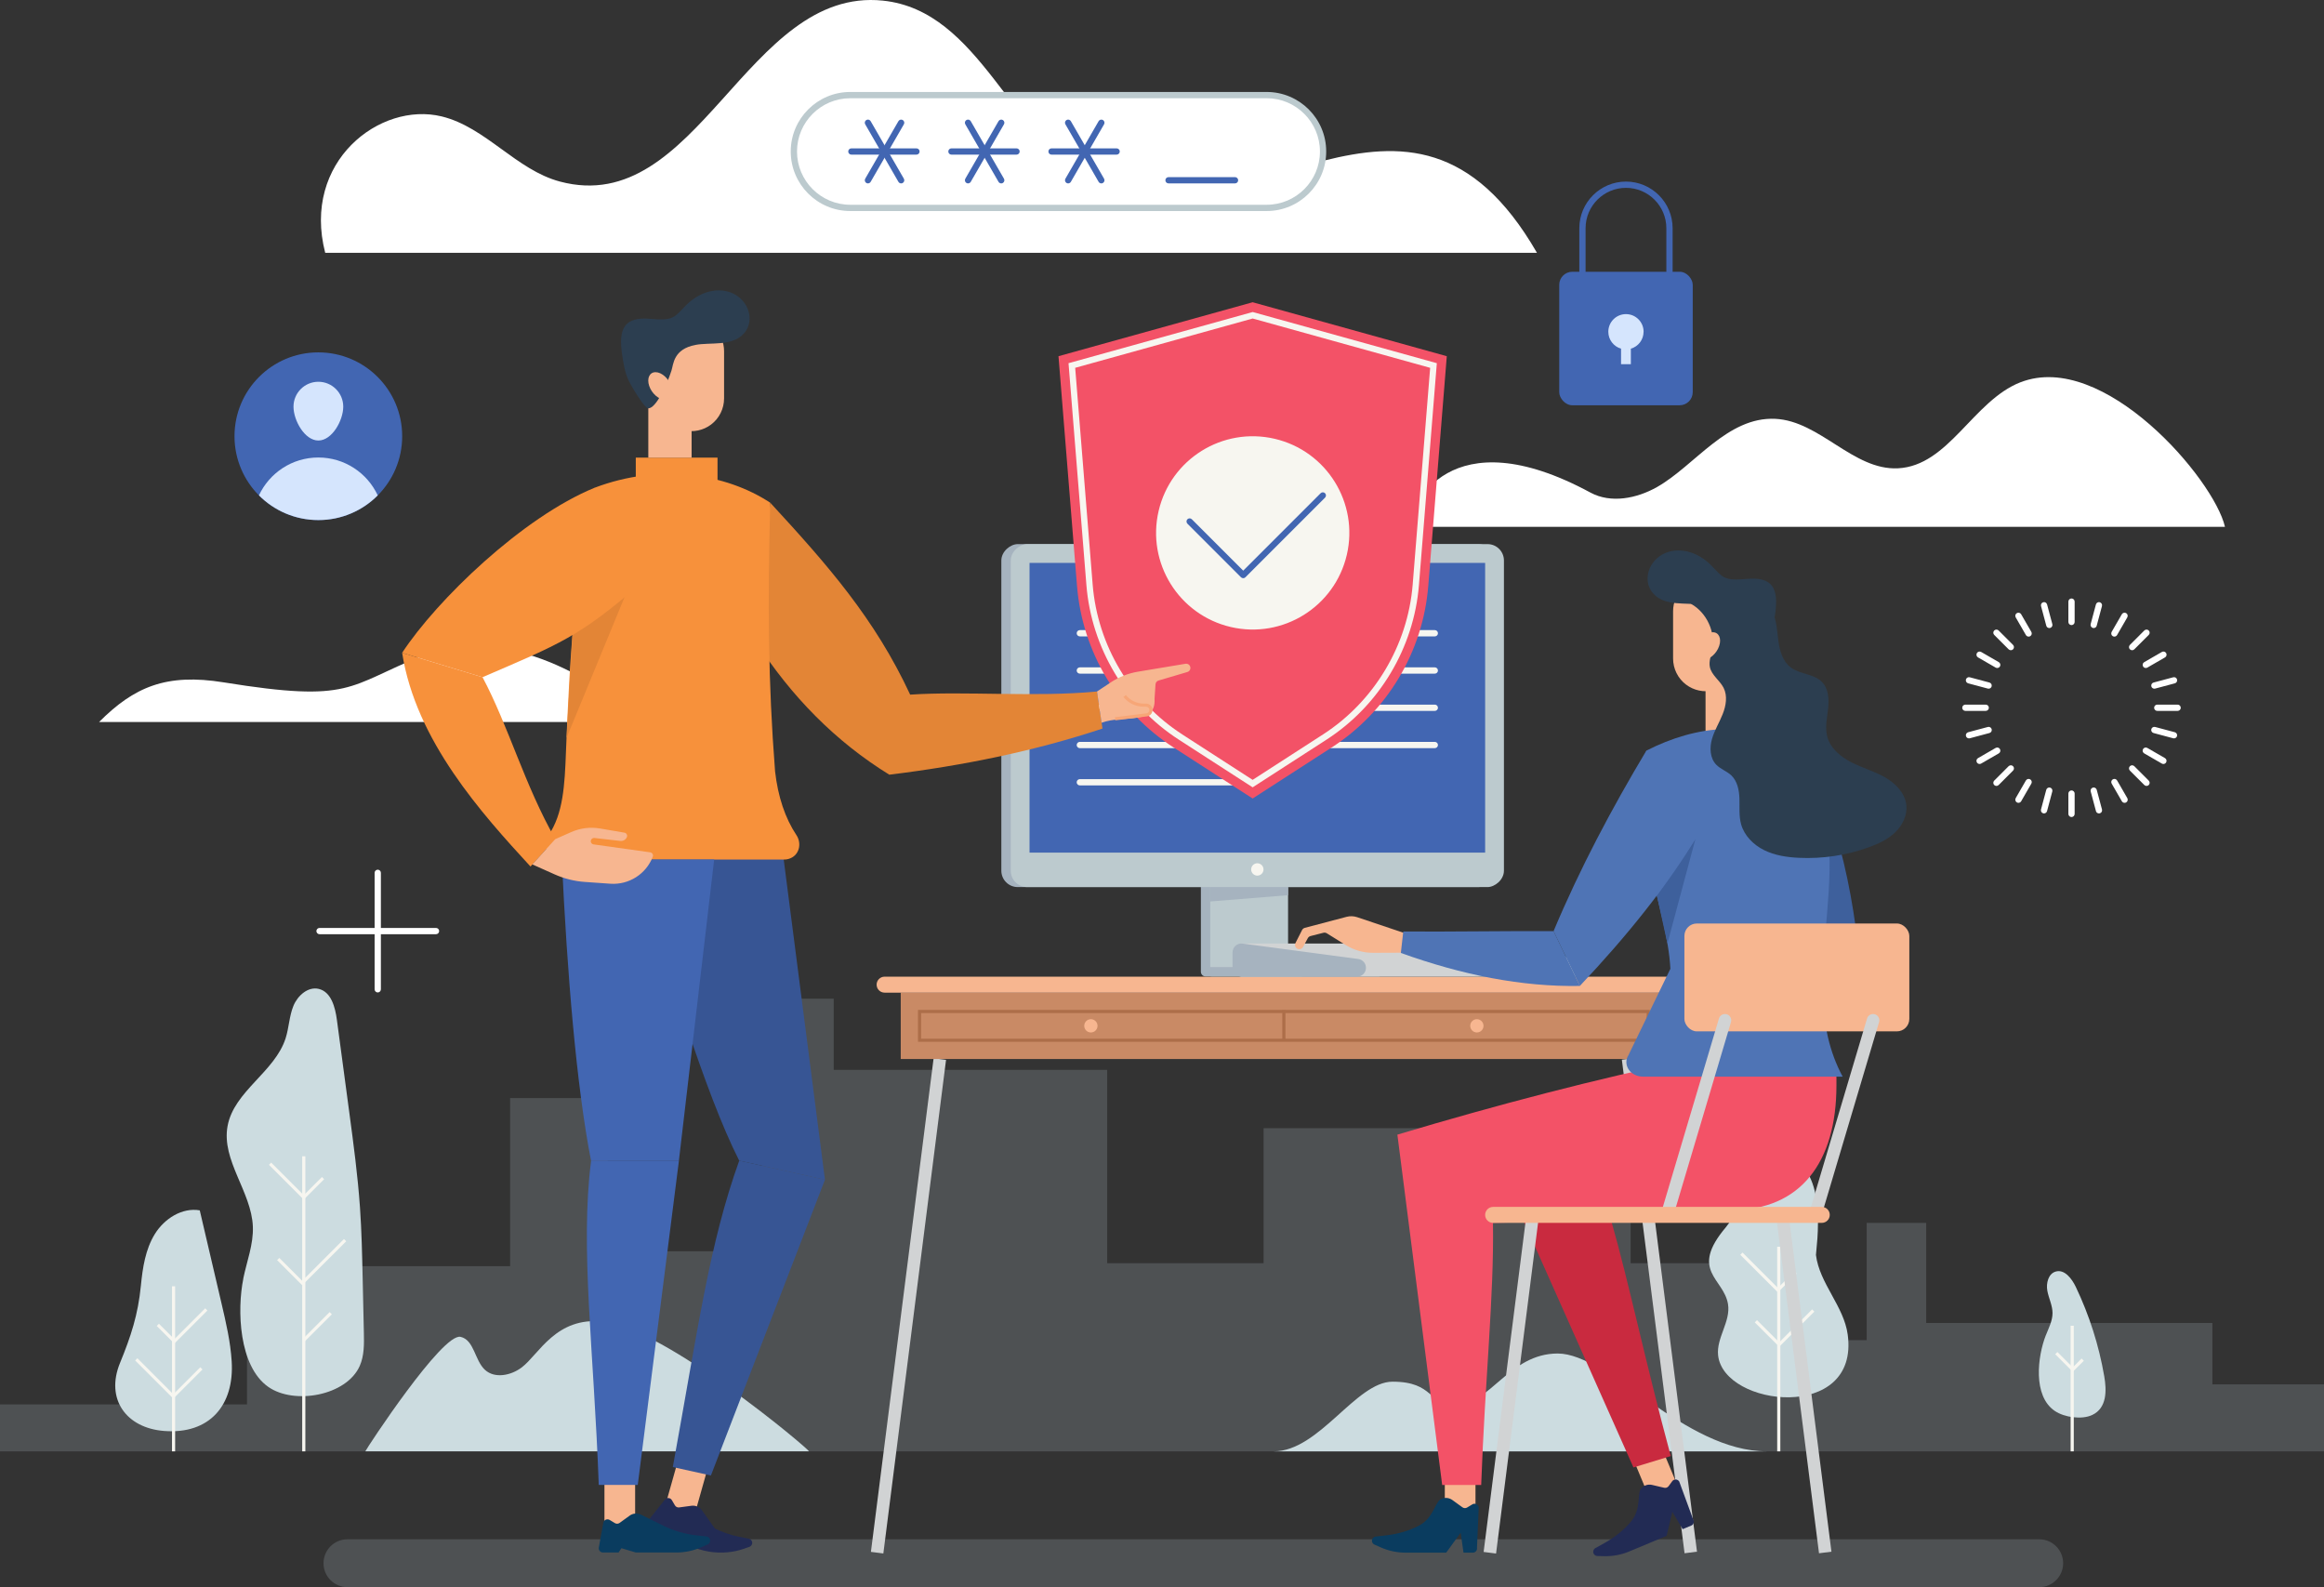 <?xml version="1.0" encoding="UTF-8"?>
<svg id="Layer_2" data-name="Layer 2" xmlns="http://www.w3.org/2000/svg" viewBox="0 0 741.78 506.54">
  <rect x="0" y="0" width="741.78" height="506.54" fill="#333333" stroke="none"/>
  <defs>
    <style>
      .cls-1 {
        fill: #a6b3bf;
      }

      .cls-1, .cls-2, .cls-3, .cls-4, .cls-5, .cls-6, .cls-7, .cls-8, .cls-9, .cls-10, .cls-11, .cls-12, .cls-13, .cls-14, .cls-15, .cls-16, .cls-17, .cls-18, .cls-19, .cls-20, .cls-21, .cls-22, .cls-23 {
        stroke-width: 0px;
      }

      .cls-2 {
        fill: #f7b690;
      }

      .cls-3 {
        fill: #d5e5fd;
      }

      .cls-4 {
        fill: #2c3e50;
      }

      .cls-5 {
        fill: #c98a65;
      }

      .cls-6 {
        fill: #375594;
      }

      .cls-7 {
        fill: #4f74b5;
      }

      .cls-8 {
        fill: #4266b2;
      }

      .cls-9 {
        fill: #f7f6f0;
      }

      .cls-10 {
        fill: #f7a677;
      }

      .cls-11 {
        fill: #222b54;
      }

      .cls-12 {
        fill: #fff;
      }

      .cls-13 {
        fill: #f35267;
      }

      .cls-14 {
        fill: #e38536;
      }

      .cls-15 {
        fill: #b9cad2;
        opacity: .2;
      }

      .cls-16 {
        fill: #0a3c5f;
      }

      .cls-17 {
        fill: #ad6e49;
      }

      .cls-18 {
        fill: #f7913b;
      }

      .cls-19 {
        fill: #d1d3d4;
      }

      .cls-20 {
        fill: #c92a3f;
      }

      .cls-21 {
        fill: #ccdce0;
      }

      .cls-22 {
        fill: #bccace;
      }

      .cls-23 {
        fill: #3e609c;
      }
    </style>
  </defs>
  <g id="Layer_2-2" data-name="Layer 2">
    <g>
      <g>
        <polygon class="cls-15" points="78.84 448.21 78.84 422.7 109.38 422.7 109.38 404.1 162.82 404.1 162.82 350.45 193.95 350.45 193.95 399.33 243.61 399.33 243.61 318.73 266.11 318.73 266.11 341.44 353.4 341.44 353.4 403.15 403.31 403.15 403.31 360.06 492.95 360.06 492.95 376.88 520.48 376.88 520.48 403.15 569.72 403.15 569.72 427.71 595.81 427.71 595.81 390.28 614.81 390.28 614.81 422.22 706.15 422.22 706.15 441.81 741.78 441.81 741.78 463.2 0 463.2 0 448.21 78.84 448.21"/>
        <g>
          <path class="cls-21" d="m192.56,421.79c-15.1-1.69-20.51,10.42-26.01,14.6-3.4,2.59-8.62,3.68-11.76.79-3.32-3.05-3.4-9.54-7.8-10.53-5.82-1.3-29.95,35.53-30.39,36.54h141.62c-.34-1-45.82-39.19-65.65-41.41Z"/>
          <path class="cls-21" d="m497.19,431.97c-15.47,0-21.65,16.51-32.66,16.51-8.71,0-6.69-7.52-20.05-7.52-11.69,0-23.4,22.24-37.96,22.24h157.44c-26.39,0-50.48-31.23-66.77-31.23Z"/>
          <g>
            <path class="cls-21" d="m77.64,408.09c1.13-5.54,3.29-10.97,3.07-16.62-.44-11.16-10.1-21.13-8.07-32.11,2.06-11.13,15.06-17.21,18.52-27.99,1.08-3.38,1.15-7.05,2.49-10.34,1.34-3.29,4.67-6.26,8.12-5.42,3.95.96,5.22,5.85,5.76,9.87,1.32,9.88,2.65,19.77,3.97,29.65,1.34,10,2.68,20.01,3.39,30.08.54,7.65.7,15.32.87,22.98.13,5.72.25,11.44.38,17.16.08,3.58.13,7.28-1.31,10.56-4.21,9.54-20.93,12.51-29.2,6.71-9.46-6.63-9.99-24.63-7.97-34.53Z"/>
            <rect class="cls-9" x="96.46" y="369.03" width="1" height="94.17"/>
            <polygon class="cls-9" points="96.95 382.85 85.85 371.75 86.55 371.04 96.95 381.43 102.76 375.63 103.46 376.34 96.95 382.85"/>
            <polygon class="cls-9" points="96.46 410.18 88.45 402.17 89.16 401.47 96.46 408.77 109.79 395.44 110.5 396.15 96.46 410.18"/>
            <rect class="cls-9" x="95.18" y="422.91" width="12.17" height="1" transform="translate(-269.74 195.62) rotate(-45)"/>
          </g>
          <g>
            <path class="cls-21" d="m44.97,410.3c.56-5.71,1.44-11.58,4.45-16.46,3.01-4.88,8.68-8.54,14.34-7.56,2.32,9.91,4.63,19.82,6.95,29.72,1.42,6.08,2.85,12.2,3.24,18.44.89,14.04-7.07,23.37-21.55,22.25-12.11-.93-18.81-10.18-14.1-21.69,3.5-8.55,5.76-15.4,6.67-24.7Z"/>
            <rect class="cls-9" x="54.9" y="410.51" width="1" height="52.69"/>
            <polygon class="cls-9" points="55.32 446.37 43.14 434.19 43.85 433.48 55.32 444.96 63.93 436.35 64.63 437.06 55.32 446.37"/>
            <polygon class="cls-9" points="55.65 428.8 50.03 423.18 50.73 422.47 55.65 427.39 65.5 417.54 66.2 418.25 55.65 428.8"/>
          </g>
          <g>
            <path class="cls-21" d="m548.39,432.56c-.61-5.58,4.07-10.81,3.16-16.35-1.36-8.29-12.45-10.61-.7-24.52,5.71-6.77,8.28-22.3,17.13-22.3,16.63,0,11.51,30.13,11.64,31.13,1.13,9.11,8.91,16.32,10.14,25.42,3.79,28.01-39.56,23.13-41.37,6.62Z"/>
            <rect class="cls-9" x="567.25" y="397.89" width="1" height="65.31"/>
            <polygon class="cls-9" points="567.47 412.45 555.47 400.46 556.18 399.75 567.47 411.04 572.73 405.78 573.44 406.48 567.47 412.45"/>
            <polygon class="cls-9" points="567.89 429.82 560.09 422.03 560.8 421.32 567.89 428.41 578.4 417.89 579.11 418.59 567.89 429.82"/>
          </g>
          <g>
            <path class="cls-21" d="m652.99,426.17c.92-2.33,2.15-4.65,2.14-7.15-.02-2.44-1.22-4.7-1.66-7.09-.43-2.4.32-5.42,2.65-6.11,2.82-.84,5.16,2.22,6.43,4.87,4.32,9.04,7.39,18.68,9.09,28.55.77,4.47.92,10.13-3.87,12.36-3.34,1.55-8.84.76-11.88-1.28-7.13-4.77-5.53-17.46-2.91-24.15Z"/>
            <rect class="cls-9" x="660.91" y="423.11" width="1" height="40.09"/>
            <polygon class="cls-9" points="661.59 437.8 655.99 432.2 656.69 431.49 661.59 436.39 664.41 433.57 665.12 434.28 661.59 437.8"/>
          </g>
        </g>
      </g>
      <g>
        <path class="cls-15" d="m650.88,506.54H110.9c-4.22,0-7.64-3.42-7.64-7.64s3.42-7.64,7.64-7.64h539.98c4.22,0,7.64,3.42,7.64,7.64s-3.42,7.64-7.64,7.64Z"/>
        <g>
          <path class="cls-12" d="m348.93,57.31C322.51,44.3,312.94,3.44,281.82.2c-43.54-4.53-59,69.52-103.12,57.74-13.95-3.72-23.67-17.35-37.7-20.78-19.75-4.83-44.71,14.46-37.2,43.52h386.77c-41.04-71.2-93.09.55-141.65-23.37Z"/>
          <path class="cls-12" d="m205.13,230.43c-20.42-18.63-48.11-30.02-70.29-21.15-24.07,9.62-22.21,15.16-63.4,8.5-18.42-2.98-28.64,1.46-39.82,12.65h173.51Z"/>
          <path class="cls-12" d="m644.89,122c-15.14,5.93-22.88,26.68-39.12,27.46-14.26.68-24.86-15.1-39.12-15.79-15.35-.74-25.68,14.92-37.76,21.77-6.46,3.66-14.72,5.3-21.24,1.77-44.95-24.31-57.64,4.19-57.78,10.93h260.3c-3.5-15.26-38.8-56.49-65.27-46.13Z"/>
        </g>
        <g>
          <path class="cls-12" d="m661.19,260.76c-.55,0-1-.45-1-1v-6.5c0-.55.45-1,1-1s1,.45,1,1v6.5c0,.55-.45,1-1,1Z"/>
          <path class="cls-12" d="m669.95,259.6c-.44,0-.85-.29-.96-.74l-1.68-6.28c-.14-.53.17-1.08.71-1.22.53-.14,1.08.17,1.22.71l1.68,6.28c.14.53-.17,1.08-.71,1.22-.09.02-.17.03-.26.03Z"/>
          <path class="cls-12" d="m678.13,256.22c-.35,0-.68-.18-.87-.5l-3.25-5.63c-.28-.48-.11-1.09.37-1.37.48-.28,1.09-.11,1.37.37l3.25,5.63c.28.48.11,1.09-.37,1.37-.16.09-.33.13-.5.13Z"/>
          <path class="cls-12" d="m685.14,250.83c-.26,0-.51-.1-.71-.29l-4.6-4.6c-.39-.39-.39-1.02,0-1.41.39-.39,1.02-.39,1.41,0l4.6,4.6c.39.39.39,1.02,0,1.41-.2.2-.45.29-.71.29Z"/>
          <path class="cls-12" d="m690.52,243.82c-.17,0-.34-.04-.5-.13l-5.63-3.25c-.48-.28-.64-.89-.37-1.37.28-.48.89-.64,1.37-.37l5.63,3.25c.48.28.64.89.37,1.37-.19.32-.52.5-.87.5Z"/>
          <path class="cls-12" d="m693.91,235.65c-.09,0-.17-.01-.26-.03l-6.28-1.68c-.53-.14-.85-.69-.71-1.22.14-.53.69-.85,1.22-.71l6.28,1.68c.53.14.85.69.71,1.22-.12.45-.52.74-.96.74Z"/>
          <path class="cls-12" d="m695.06,226.88h-6.5c-.55,0-1-.45-1-1s.45-1,1-1h6.5c.55,0,1,.45,1,1s-.45,1-1,1Z"/>
          <path class="cls-12" d="m687.63,219.79c-.44,0-.85-.29-.96-.74-.14-.53.17-1.08.71-1.22l6.28-1.68c.53-.14,1.08.17,1.22.71.14.53-.17,1.08-.71,1.22l-6.28,1.68c-.09.02-.17.03-.26.03Z"/>
          <path class="cls-12" d="m684.9,213.19c-.35,0-.68-.18-.87-.5-.28-.48-.11-1.09.37-1.37l5.63-3.25c.48-.28,1.09-.11,1.37.37.28.48.11,1.09-.37,1.37l-5.63,3.25c-.16.09-.33.13-.5.13Z"/>
          <path class="cls-12" d="m680.54,207.52c-.26,0-.51-.1-.71-.29-.39-.39-.39-1.02,0-1.41l4.6-4.6c.39-.39,1.02-.39,1.41,0,.39.39.39,1.02,0,1.41l-4.6,4.6c-.2.2-.45.29-.71.29Z"/>
          <path class="cls-12" d="m674.87,203.17c-.17,0-.34-.04-.5-.13-.48-.28-.64-.89-.37-1.37l3.25-5.63c.28-.48.89-.64,1.37-.37.48.28.64.89.37,1.37l-3.25,5.63c-.19.32-.52.5-.87.5Z"/>
          <path class="cls-12" d="m668.27,200.44c-.09,0-.17-.01-.26-.03-.53-.14-.85-.69-.71-1.22l1.68-6.28c.14-.53.69-.85,1.22-.71.53.14.85.69.71,1.22l-1.68,6.28c-.12.45-.52.74-.96.74Z"/>
          <path class="cls-12" d="m661.19,199.5c-.55,0-1-.45-1-1v-6.5c0-.55.45-1,1-1s1,.45,1,1v6.5c0,.55-.45,1-1,1Z"/>
          <path class="cls-12" d="m654.1,200.44c-.44,0-.85-.29-.96-.74l-1.68-6.28c-.14-.53.17-1.08.71-1.22.53-.14,1.08.17,1.22.71l1.68,6.28c.14.53-.17,1.08-.71,1.22-.09.02-.17.03-.26.03Z"/>
          <path class="cls-12" d="m647.5,203.17c-.35,0-.68-.18-.87-.5l-3.25-5.63c-.28-.48-.11-1.09.37-1.37.48-.28,1.09-.11,1.37.37l3.25,5.63c.28.48.11,1.09-.37,1.37-.16.09-.33.13-.5.13Z"/>
          <path class="cls-12" d="m641.83,207.52c-.26,0-.51-.1-.71-.29l-4.6-4.6c-.39-.39-.39-1.02,0-1.41s1.02-.39,1.41,0l4.6,4.6c.39.39.39,1.02,0,1.41-.2.2-.45.29-.71.29Z"/>
          <path class="cls-12" d="m637.48,213.19c-.17,0-.34-.04-.5-.13l-5.63-3.25c-.48-.28-.64-.89-.37-1.37.28-.48.89-.64,1.37-.37l5.63,3.25c.48.28.64.89.37,1.37-.19.32-.52.5-.87.5Z"/>
          <path class="cls-12" d="m634.74,219.79c-.09,0-.17-.01-.26-.03l-6.28-1.68c-.53-.14-.85-.69-.71-1.22.14-.53.69-.85,1.22-.71l6.28,1.68c.53.14.85.69.71,1.22-.12.45-.52.74-.96.74Z"/>
          <path class="cls-12" d="m633.81,226.88h-6.5c-.55,0-1-.45-1-1s.45-1,1-1h6.5c.55,0,1,.45,1,1s-.45,1-1,1Z"/>
          <path class="cls-12" d="m628.46,235.65c-.44,0-.84-.29-.96-.74-.14-.53.17-1.08.71-1.22l6.28-1.68c.53-.14,1.08.17,1.22.71.14.53-.17,1.08-.71,1.22l-6.28,1.68c-.09.02-.17.03-.26.03Z"/>
          <path class="cls-12" d="m631.85,243.82c-.35,0-.68-.18-.87-.5-.28-.48-.11-1.09.37-1.37l5.63-3.25c.48-.28,1.09-.11,1.37.37.28.48.11,1.09-.37,1.37l-5.63,3.25c-.16.09-.33.13-.5.13Z"/>
          <path class="cls-12" d="m637.23,250.83c-.26,0-.51-.1-.71-.29-.39-.39-.39-1.02,0-1.41l4.6-4.6c.39-.39,1.02-.39,1.41,0,.39.39.39,1.02,0,1.41l-4.6,4.6c-.2.2-.45.29-.71.29Z"/>
          <path class="cls-12" d="m644.25,256.22c-.17,0-.34-.04-.5-.13-.48-.28-.64-.89-.37-1.37l3.25-5.63c.28-.48.89-.64,1.37-.37.48.28.64.89.37,1.37l-3.25,5.63c-.19.32-.52.5-.87.5Z"/>
          <path class="cls-12" d="m652.42,259.6c-.09,0-.17-.01-.26-.03-.53-.14-.85-.69-.71-1.22l1.68-6.28c.14-.53.69-.85,1.22-.71.53.14.85.69.71,1.22l-1.68,6.28c-.12.45-.52.74-.96.74Z"/>
        </g>
        <g>
          <g>
            <rect class="cls-19" x="210.56" y="414.75" width="158.79" height="4" transform="translate(-160 651.89) rotate(-82.76)"/>
            <rect class="cls-19" x="527.63" y="337.35" width="4" height="158.79" transform="translate(-48.27 70.03) rotate(-7.24)"/>
          </g>
          <rect class="cls-5" x="287.5" y="316.8" width="244.59" height="21.18"/>
          <path class="cls-17" d="m526.59,332.49h-233.59v-10.18h233.59v10.18Zm-232.59-1h231.59v-8.18h-231.59v8.18Z"/>
          <path class="cls-2" d="m537.25,316.8h-254.9c-1.41,0-2.55-1.14-2.55-2.55s1.14-2.55,2.55-2.55h254.9c1.41,0,2.55,1.14,2.55,2.55s-1.14,2.55-2.55,2.55Z"/>
          <rect class="cls-17" x="409.29" y="322.42" width="1" height="9.56"/>
          <g>
            <circle class="cls-2" cx="348.19" cy="327.39" r="2.12"/>
            <path class="cls-2" d="m473.51,327.39c0,1.17-.95,2.12-2.12,2.12s-2.12-.95-2.12-2.12.95-2.12,2.12-2.12,2.12.95,2.12,2.12Z"/>
          </g>
        </g>
        <g>
          <rect class="cls-1" x="343.59" y="149.67" width="109.46" height="157.42" rx="5.23" ry="5.23" transform="translate(626.7 -169.94) rotate(90)"/>
          <path class="cls-22" d="m411.13,308.63v-30.4h-25.84v31.9c0,.83.67,1.5,1.5,1.5h53.23c.83,0,1.5-.67,1.5-1.5s-.67-1.5-1.5-1.5h-28.9Z"/>
          <path class="cls-1" d="m386.3,308.63v-30.4h-3v31.9c0,.83.67,1.5,1.5,1.5h30.4c.83,0,1.5-.67,1.5-1.5s-.67-1.5-1.5-1.5h-28.9Z"/>
          <rect class="cls-22" x="346.59" y="149.67" width="109.46" height="157.42" rx="5.23" ry="5.23" transform="translate(629.7 -172.94) rotate(90)"/>
          <rect class="cls-8" x="328.61" y="179.65" width="145.42" height="92.46"/>
          <path class="cls-9" d="m403.29,277.48c0,1.09-.88,1.97-1.97,1.97s-1.97-.88-1.97-1.97.88-1.97,1.97-1.97,1.97.88,1.97,1.97Z"/>
          <polygon class="cls-1" points="411.13 285.7 386.3 287.7 386.3 283.11 411.13 283.11 411.13 285.7"/>
          <g>
            <path class="cls-9" d="m457.97,203.1h-113.31c-.55,0-1-.45-1-1s.45-1,1-1h113.31c.55,0,1,.45,1,1s-.45,1-1,1Z"/>
            <path class="cls-9" d="m457.97,214.99h-113.31c-.55,0-1-.45-1-1s.45-1,1-1h113.31c.55,0,1,.45,1,1s-.45,1-1,1Z"/>
            <path class="cls-9" d="m457.97,226.88h-113.31c-.55,0-1-.45-1-1s.45-1,1-1h113.31c.55,0,1,.45,1,1s-.45,1-1,1Z"/>
            <path class="cls-9" d="m457.97,238.77h-113.31c-.55,0-1-.45-1-1s.45-1,1-1h113.31c.55,0,1,.45,1,1s-.45,1-1,1Z"/>
            <path class="cls-9" d="m405.09,250.66h-60.43c-.55,0-1-.45-1-1s.45-1,1-1h60.43c.55,0,1,.45,1,1s-.45,1-1,1Z"/>
          </g>
        </g>
        <g>
          <path class="cls-13" d="m399.82,96.46l-61.97,17.22,5.91,73.3c1.7,21.07,13.11,40.14,30.87,51.6l25.19,16.26,25.19-16.26c17.76-11.46,29.17-30.54,30.87-51.6l5.91-73.3-61.97-17.22Z"/>
          <path class="cls-9" d="m399.82,251.27l-23.56-15.21c-16.86-10.88-27.89-29.32-29.5-49.32l-5.71-70.83,58.78-16.33.27.07,58.51,16.26-5.71,70.83c-1.61,20-12.64,38.44-29.51,49.32l-23.56,15.21Zm-22.48-16.89l22.48,14.51,22.48-14.51c16.34-10.55,27.03-28.42,28.6-47.8l5.58-69.19-56.65-15.74-56.65,15.74,5.58,69.19c1.56,19.39,12.25,37.26,28.6,47.8h0Z"/>
          <circle class="cls-9" cx="399.82" cy="170.06" r="30.84" transform="translate(143.53 520.9) rotate(-76.89)"/>
          <path class="cls-8" d="m396.82,184.53c-.27,0-.52-.11-.71-.29l-17.11-17.11c-.39-.39-.39-1.02,0-1.41s1.02-.39,1.41,0l16.4,16.4,24.71-24.71c.39-.39,1.02-.39,1.41,0s.39,1.02,0,1.41l-25.42,25.42c-.19.19-.44.29-.71.29Z"/>
        </g>
        <g>
          <path class="cls-19" d="m504.45,306.06l-36.92-4.92c-.12-.02-.23,0-.34,0,0-.02-71.23-.02-71.23-.02v10.59h108.12c1.57,0,2.83-1.27,2.83-2.83,0-1.42-1.05-2.62-2.46-2.81Z"/>
          <path class="cls-1" d="m433.54,306.06l-36.92-4.92c-1.7-.23-3.21,1.1-3.21,2.81v4.92c0,1.57,1.27,2.83,2.83,2.83h36.92c1.57,0,2.83-1.27,2.83-2.83,0-1.42-1.05-2.62-2.46-2.81Z"/>
        </g>
        <g>
          <g>
            <rect class="cls-2" x="461.16" y="470.2" width="9.79" height="17.33"/>
            <rect class="cls-2" x="524.77" y="464.42" width="9.79" height="17.33" transform="translate(-141.32 240.42) rotate(-22.65)"/>
            <path class="cls-11" d="m535.96,472.79c-.52-.79-1.66-.83-2.22-.06l-1.15,1.57c-.32.44-.87.64-1.4.52l-3.87-.91c-1.28-.3-2.62.13-3.48,1.12-1.4,1.61.15,6.51-3.24,10.55-2.37,2.83-5.32,5.13-8.55,6.92l-2.83,1.57c-.6.33-.86,1.07-.59,1.7.21.49.68.82,1.22.83l2.13.05c2.77.07,5.53-.45,8.08-1.52l11.9-4.97,1.81-7.66,3.3,5.53,2.74-1.14c.78-.33,1.07-1.28.61-1.98l-4.45-12.11Z"/>
            <path class="cls-20" d="m547.65,337.99l-73.62,24.13,47.34,106.21,11.91-3.63c-8.31-30.81-13.21-54.81-19-75.1,12.21-.73,25.33-1.94,38.51-3.42,17.23,0,31.2-17.8,31.2-39.77v-2.8l-36.34-5.63Z"/>
            <path class="cls-13" d="m539.84,337.99c-30.35,6.36-61.67,14.49-93.82,24.13l14.3,111.8h12.45c1.2-33.38,4.13-60.28,3.76-83.63,20.88-.35,51.67-1.94,76.26-4.1,21.96,0,33.37-15.32,33.37-39.77v-2.8l-46.31-5.63Z"/>
            <rect class="cls-2" x="544.39" y="208.08" width="13.82" height="28.6" transform="translate(1102.59 444.77) rotate(180)"/>
            <path class="cls-2" d="m558.78,206.86l-3.54,7.46c-1.36,2.86-3.94,4.95-7.02,5.68l-1.35.32c-3.03.72-6.23.05-8.71-1.83-2.61-1.97-4.14-5.06-4.14-8.33v-15.07c0-5.77,4.67-10.44,10.44-10.44h4.63c5.46,0,9.99,4.2,10.41,9.64l.25,7.29c.14,1.81-.2,3.63-.98,5.28Z"/>
            <path class="cls-23" d="m538.6,294.73l-1.09,6.8c19.18,7.92,38.07,12.62,56.59,13.14l-8.39-17.49c-14.62-.76-30.61-1.59-47.12-2.44Z"/>
            <path class="cls-23" d="m554.64,247.17c5.65,20.68,12.32,41.17,21,61.28l18.42,6.07c-1.07-21.96-7.01-58.16-20.75-74.96l-18.68,7.61Z"/>
            <path class="cls-7" d="m588.16,343.61h-63.75c-.93,0-1.82-.22-2.59-.59-2.59-1.25-3.41-4.14-2.07-6.22,0,0,13.41-27.62,13.41-27.62-1.01-19.21-12.22-38.76-7.67-69.62,15.95-8.14,34.02-10.17,47.83,0,24.03,31.89-2.67,71.57,14.83,104.05Z"/>
            <polygon class="cls-23" points="528.84 285.81 541.15 267.77 532.21 301.11 528.84 285.81"/>
            <path class="cls-4" d="m564.59,204.23c1.19-2.62,1.61-5.52,2.02-8.37,1.13-7.89-.69-11.88-9.07-11.1-7.29.68-7.62-.46-11.16-4.13-2.48-2.57-5.74-4.49-9.29-4.88-9.28-1.01-14.06,8.44-9.39,13.68,3.76,4.22,10.66,2.73,15.47,3.65,7.05,1.35,6.99,6.14,7.65,8.19,1.54,4.8,4.97,12.05,7.39,12.05,1.27,0,5.6-7.36,6.38-9.09Z"/>
            <path class="cls-16" d="m471.98,481.02c-.17-.93-1.22-1.4-2.03-.91l-1.67,1.01c-.46.28-1.05.26-1.49-.06l-3.22-2.33c-1.06-.77-2.47-.89-3.64-.3-1.92.95-2.37,6.07-7.05,8.49-3.28,1.7-6.88,2.69-10.56,3.1l-3.22.36c-.68.08-1.2.65-1.2,1.34,0,.53.31,1.02.8,1.23l1.95.87c2.53,1.13,5.27,1.71,8.05,1.71h12.9l4.62-6.37.91,6.37h2.97c.84,0,1.48-.76,1.33-1.59l.56-12.89Z"/>
            <path class="cls-2" d="m449.35,298.15l-16.19-5.44c-1.08-.36-2.24-.4-3.34-.11l-13.35,3.52c-.38.1-.69.36-.87.7l-2.1,4.13c-.48.94.23,2.04,1.28,1.99.48-.02.91-.29,1.14-.72l1.51-2.8c.18-.34.5-.58.87-.68l4.12-1.05c.36-.09.74-.03,1.06.16l6.1,3.79c2.6,1.61,5.61,2.46,8.67,2.45l10.42-.04.67-5.91Z"/>
            <path class="cls-4" d="m539.79,192.74c5.03,2.84,7.87,9.1,6.7,14.75-.37,1.78-1.09,3.57-.74,5.35.52,2.64,3.17,4.28,4.39,6.67,1.3,2.58.78,5.72-.29,8.4-1.06,2.69-2.63,5.18-3.42,7.95s-.66,6.08,1.34,8.17c1.37,1.43,3.39,2.07,4.83,3.43,1.96,1.87,2.52,4.77,2.6,7.48.08,2.71-.2,5.47.52,8.09,1.01,3.67,3.95,6.6,7.36,8.29s7.27,2.27,11.07,2.45c7.55.36,15.17-.78,22.28-3.34,3.07-1.1,6.1-2.51,8.45-4.76,2.35-2.25,3.95-5.49,3.59-8.73-.43-3.86-3.47-6.96-6.85-8.88-3.37-1.92-7.17-2.98-10.63-4.74-3.46-1.75-6.76-4.47-7.76-8.22-.77-2.91-.06-5.97.27-8.95.33-2.99.15-6.35-1.96-8.5-2.59-2.64-7.01-2.41-9.97-4.64-2.55-1.92-3.51-5.28-3.94-8.44-.43-3.16-.51-6.46-1.91-9.32-2.14-4.37-7.04-6.86-11.87-7.42-4.84-.55-9.7.52-14.45,1.58l.38,3.32Z"/>
            <path class="cls-2" d="m541.73,206.16c-.81,2.42.1,4.38,2.03,4.38s4.16-1.96,4.97-4.38c.81-2.42-.1-4.38-2.03-4.38s-4.16,1.96-4.97,4.38Z"/>
            <path class="cls-7" d="m447.9,297.29l-.77,6.84c19.52,7.03,38.61,10.86,57.14,10.53l-8.39-17.49c-14.64-.09-31.44.22-47.97.12Z"/>
            <path class="cls-7" d="m525.49,239.56c-11,18.4-21.14,37.41-29.62,57.61l8.39,17.49c15.09-15.99,28.1-32.12,37.83-48.46l-16.6-26.64Z"/>
          </g>
          <g>
            <rect class="cls-19" x="428.19" y="439.81" width="108.26" height="4" transform="translate(-16.72 864.65) rotate(-82.76)"/>
            <rect class="cls-19" x="573.73" y="387.68" width="4" height="108.26" transform="translate(-51.06 76.04) rotate(-7.24)"/>
            <rect class="cls-2" x="537.63" y="294.73" width="71.79" height="34.43" rx="3.97" ry="3.97"/>
            <path class="cls-19" d="m532.09,389.73c-.19,0-.38-.03-.57-.08-1.06-.32-1.66-1.43-1.35-2.49l18.49-62.11c.32-1.06,1.43-1.66,2.49-1.35,1.06.32,1.66,1.43,1.35,2.49l-18.49,62.11c-.26.87-1.05,1.43-1.92,1.43Z"/>
            <path class="cls-19" d="m579.36,389.73c-.19,0-.38-.03-.57-.08-1.06-.32-1.66-1.43-1.35-2.49l18.49-62.11c.32-1.06,1.43-1.66,2.49-1.35,1.06.32,1.66,1.43,1.35,2.49l-18.49,62.11c-.26.87-1.05,1.43-1.92,1.43Z"/>
            <path class="cls-2" d="m581.48,390.28h-104.9c-1.41,0-2.55-1.14-2.55-2.55s1.14-2.55,2.55-2.55h104.9c1.41,0,2.55,1.14,2.55,2.55s-1.14,2.55-2.55,2.55Z"/>
          </g>
        </g>
        <g>
          <path class="cls-14" d="m245.85,160.44c18.31,19.86,33.37,36.98,44.66,61.25,17.57-1.17,39.86.88,59.66-1l1.72,11.83c-21.51,7.14-44.31,11.82-68.04,14.72-17.1-10.55-31.3-24.91-42.77-42.77l4.78-44.03Z"/>
          <path class="cls-6" d="m248.43,260.97l-46.77,13.35c11.59,34.35,23.05,73.99,34.29,96.11l27.36,6.07-14.88-115.52Z"/>
          <path class="cls-18" d="m254.22,266.55c-3.65-5.5-5.91-12.31-6.83-20.37-2.22-28.61-2.4-53.75-1.54-85.74-14.3-9.39-35.36-12.61-56.03-4.79-6.34,25.76-8,54.05-9.17,84.18-.4,10.91-.9,19.83-5.55,26.72-1.6,2.36-1.14,5.66,1.3,7.09.73.43,1.59.68,2.52.68h71.39c.93,0,1.79-.25,2.53-.68,2.45-1.43,2.95-4.72,1.38-7.09Z"/>
          <polygon class="cls-14" points="182.72 202.68 200.32 188.21 180.83 235.5 182.72 202.68"/>
          <rect class="cls-2" x="210.64" y="469.02" width="17.33" height="9.79" transform="translate(-296.35 556.31) rotate(-74.25)"/>
          <path class="cls-11" d="m239.01,491.08l-3.17-.64c-2.66-.54-5.22-1.42-7.65-2.61l-4.13-5.81c-.76-1.07-2.05-1.63-3.35-1.46l-3.94.53c-.54.07-1.07-.18-1.34-.65l-.99-1.68c-.48-.81-1.63-.89-2.22-.16l-5.01,6.27c-.53.66-.33,1.63.41,2.03l4.37,2.35,1.45-.77c8.17,8.12,18.1,7.82,23.73,5.89l2.01-.69c.5-.17.86-.63.91-1.16.06-.69-.4-1.31-1.08-1.44Z"/>
          <path class="cls-6" d="m235.95,370.42c-9.5,26.42-13.02,52.87-21.2,97.79l12.16,2.69,36.41-94.42-27.36-6.07Z"/>
          <rect class="cls-2" x="192.93" y="470.2" width="9.79" height="17.33"/>
          <g>
            <path class="cls-8" d="m227.95,274.32h-48.63c1.71,36.21,4.6,71.86,9.34,96.21h28.02l11.27-96.21Z"/>
            <path class="cls-8" d="m188.66,370.53c-3.56,27.84.89,60.2,2.45,103.38h12.45l13.13-103.38h-28.02Z"/>
          </g>
          <path class="cls-18" d="m205.16,185.68l-15.34-30.03c-23.07,9.42-50.45,35.89-61.47,52.7l25.66,7.78c24.57-10.62,30.79-12.68,51.14-30.45Z"/>
          <path class="cls-18" d="m177.26,267.8c-9.84-17.28-14.97-36.13-23.24-51.67l-25.66-7.78c4.33,28.06,25.63,51.51,40.96,68.2l7.94-8.75Z"/>
          <path class="cls-2" d="m177.26,267.8l5.08-2.25c2.88-1.27,6.06-1.67,9.16-1.14l7.81,1.33c.66.11,1.04.81.78,1.42-.34.82-1.19,1.32-2.08,1.22l-8.28-.94c-.47-.05-.92.22-1.09.66-.24.62.17,1.3.83,1.39l18.07,2.53c.66.09,1.06.78.82,1.4-2.13,5.53-7.62,9.03-13.54,8.62l-8.13-.57c-3.35-.23-6.63-1.06-9.7-2.43l-7.09-3.17,7.34-8.08Z"/>
          <rect class="cls-18" x="202.93" y="146.05" width="26.09" height="9.6"/>
          <rect class="cls-2" x="206.93" y="125.08" width="13.82" height="20.97"/>
          <path class="cls-2" d="m206.35,123.86l3.54,7.46c1.36,2.86,3.94,4.95,7.02,5.68l1.35.32c3.03.72,6.23.05,8.71-1.83,2.61-1.97,4.14-5.06,4.14-8.33v-15.07c0-5.77-4.67-10.44-10.44-10.44h-4.63c-5.46,0-9.99,4.2-10.41,9.64l-.25,7.29c-.14,1.81.2,3.63.98,5.28Z"/>
          <path class="cls-4" d="m200.55,121.23c-1.19-2.62-1.61-5.52-2.02-8.37-1.13-7.89.69-11.88,9.07-11.1,7.29.68,7.62-.46,11.16-4.13,2.48-2.57,5.74-4.49,9.29-4.88,9.28-1.01,14.06,8.44,9.39,13.68-3.76,4.22-10.66,2.73-15.47,3.65-7.05,1.35-6.99,6.14-7.65,8.19-1.54,4.8-4.97,12.05-7.39,12.05-1.27,0-5.6-7.36-6.38-9.09Z"/>
          <path class="cls-2" d="m214.21,123.16c.81,2.42-.1,4.38-2.03,4.38s-4.16-1.96-4.97-4.38c-.81-2.42.1-4.38,2.03-4.38s4.16,1.96,4.97,4.38Z"/>
          <path class="cls-2" d="m350.16,220.68l4.39-2.91c2.6-1.72,5.53-2.87,8.6-3.39l15.24-2.54c.96-.16,1.76.71,1.53,1.66-.12.46-.47.83-.93.97l-9.21,2.72c-.54.16-.93.64-.96,1.2l-.31,4.61c.51,8.58-9.58,4.99-16.91,7.66l-1.45-9.97Z"/>
          <path class="cls-10" d="m355.98,229.89l-.12-.99,10.13-1.26c.42-.07.77-.41.85-.85.06-.31-.03-.62-.23-.87-.2-.24-.5-.38-.81-.38h-.76c-2.53,0-4.88-1.13-6.46-3.1l.78-.62c1.39,1.73,3.46,2.73,5.68,2.73h.76c.61,0,1.19.27,1.58.74.39.47.55,1.08.45,1.68-.16.86-.84,1.52-1.69,1.66l-10.15,1.27Z"/>
          <path class="cls-16" d="m225.45,490.36l-3.22-.36c-3.67-.41-7.25-1.46-10.56-3.1l-7.05-3.49c-1.18-.58-2.58-.47-3.64.3l-3.22,2.33c-.44.32-1.03.34-1.49.06l-1.67-1.01c-.81-.49-1.86-.02-2.03.91l-1.44,7.89c-.15.83.49,1.59,1.33,1.59h4.97l.91-1.37,4.62,1.37h12.9c2.77,0,5.51-.58,8.05-1.71l1.95-.87c.49-.22.8-.7.8-1.23,0-.69-.52-1.27-1.2-1.34Z"/>
        </g>
        <g>
          <g>
            <path class="cls-12" d="m404.3,66.35h-132.91c-9.94,0-18-8.06-18-18s8.06-18,18-18h132.91c9.94,0,18,8.06,18,18s-8.06,18-18,18Z"/>
            <path class="cls-22" d="m404.3,67.35h-132.91c-10.48,0-19-8.52-19-19s8.52-19,19-19h132.91c10.48,0,19,8.52,19,19s-8.52,19-19,19Zm-132.91-36c-9.37,0-17,7.63-17,17s7.63,17,17,17h132.91c9.37,0,17-7.63,17-17s-7.63-17-17-17h-132.91Z"/>
          </g>
          <g>
            <path class="cls-8" d="m287.63,58.53c-.35,0-.68-.18-.87-.5l-10.6-18.36c-.28-.48-.11-1.09.37-1.37.48-.28,1.09-.11,1.37.37l10.6,18.36c.28.48.11,1.09-.37,1.37-.16.09-.33.13-.5.13Z"/>
            <path class="cls-8" d="m277.03,58.53c-.17,0-.34-.04-.5-.13-.48-.28-.64-.89-.37-1.37l10.6-18.36c.28-.48.89-.64,1.37-.37.48.28.64.89.37,1.37l-10.6,18.36c-.19.32-.52.5-.87.5Z"/>
            <path class="cls-8" d="m292.52,49.35h-20.78c-.55,0-1-.45-1-1s.45-1,1-1h20.78c.55,0,1,.45,1,1s-.45,1-1,1Z"/>
          </g>
          <g>
            <path class="cls-8" d="m319.58,58.53c-.35,0-.68-.18-.87-.5l-10.6-18.36c-.28-.48-.11-1.09.37-1.37.48-.28,1.09-.11,1.37.37l10.6,18.36c.28.48.11,1.09-.37,1.37-.16.09-.33.13-.5.13Z"/>
            <path class="cls-8" d="m308.98,58.53c-.17,0-.34-.04-.5-.13-.48-.28-.64-.89-.37-1.37l10.6-18.36c.28-.48.89-.64,1.37-.37.48.28.64.89.37,1.37l-10.6,18.36c-.19.32-.52.5-.87.5Z"/>
            <path class="cls-8" d="m324.46,49.35h-20.78c-.55,0-1-.45-1-1s.45-1,1-1h20.78c.55,0,1,.45,1,1s-.45,1-1,1Z"/>
          </g>
          <g>
            <path class="cls-8" d="m351.53,58.53c-.35,0-.68-.18-.87-.5l-10.6-18.36c-.28-.48-.11-1.09.37-1.37.48-.28,1.09-.11,1.37.37l10.6,18.36c.28.48.11,1.09-.37,1.37-.16.09-.33.13-.5.13Z"/>
            <path class="cls-8" d="m340.93,58.53c-.17,0-.34-.04-.5-.13-.48-.28-.64-.89-.37-1.37l10.6-18.36c.28-.48.89-.64,1.37-.37.48.28.64.89.37,1.37l-10.6,18.36c-.19.32-.52.5-.87.5Z"/>
            <path class="cls-8" d="m356.41,49.35h-20.78c-.55,0-1-.45-1-1s.45-1,1-1h20.78c.55,0,1,.45,1,1s-.45,1-1,1Z"/>
          </g>
          <path class="cls-8" d="m394.2,58.53h-21.23c-.55,0-1-.45-1-1s.45-1,1-1h21.23c.55,0,1,.45,1,1s-.45,1-1,1Z"/>
        </g>
        <g>
          <circle class="cls-8" cx="101.61" cy="139.22" r="26.76"/>
          <path class="cls-3" d="m101.61,165.98c7.41,0,14.12-3.01,18.96-7.88-3.33-7.14-10.56-12.09-18.96-12.09s-15.63,4.95-18.96,12.09c4.85,4.87,11.55,7.88,18.96,7.88Z"/>
          <path class="cls-3" d="m109.56,129.78c0,4.39-3.56,10.81-7.94,10.81s-7.94-6.42-7.94-10.81,3.56-7.94,7.94-7.94,7.94,3.56,7.94,7.94Z"/>
        </g>
        <g>
          <path class="cls-8" d="m532.87,87.73c-.55,0-1-.45-1-1v-13.89c0-7.11-5.78-12.89-12.89-12.89s-12.89,5.78-12.89,12.89v13.89c0,.55-.45,1-1,1s-1-.45-1-1v-13.89c0-8.21,6.68-14.89,14.89-14.89s14.89,6.68,14.89,14.89v13.89c0,.55-.45,1-1,1Z"/>
          <rect class="cls-8" x="497.68" y="86.73" width="42.61" height="42.61" rx="4.18" ry="4.18"/>
          <path class="cls-3" d="m524.61,105.88c0-3.11-2.52-5.63-5.63-5.63s-5.63,2.52-5.63,5.63c0,2.56,1.72,4.72,4.06,5.4v4.96h3.13v-4.96c2.35-.68,4.06-2.84,4.06-5.4Z"/>
        </g>
        <g>
          <path class="cls-12" d="m139.17,298.15h-37.18c-.55,0-1-.45-1-1s.45-1,1-1h37.18c.55,0,1,.45,1,1s-.45,1-1,1Z"/>
          <path class="cls-12" d="m120.57,316.74c-.55,0-1-.45-1-1v-37.18c0-.55.45-1,1-1s1,.45,1,1v37.18c0,.55-.45,1-1,1Z"/>
        </g>
      </g>
    </g>
  </g>
</svg>